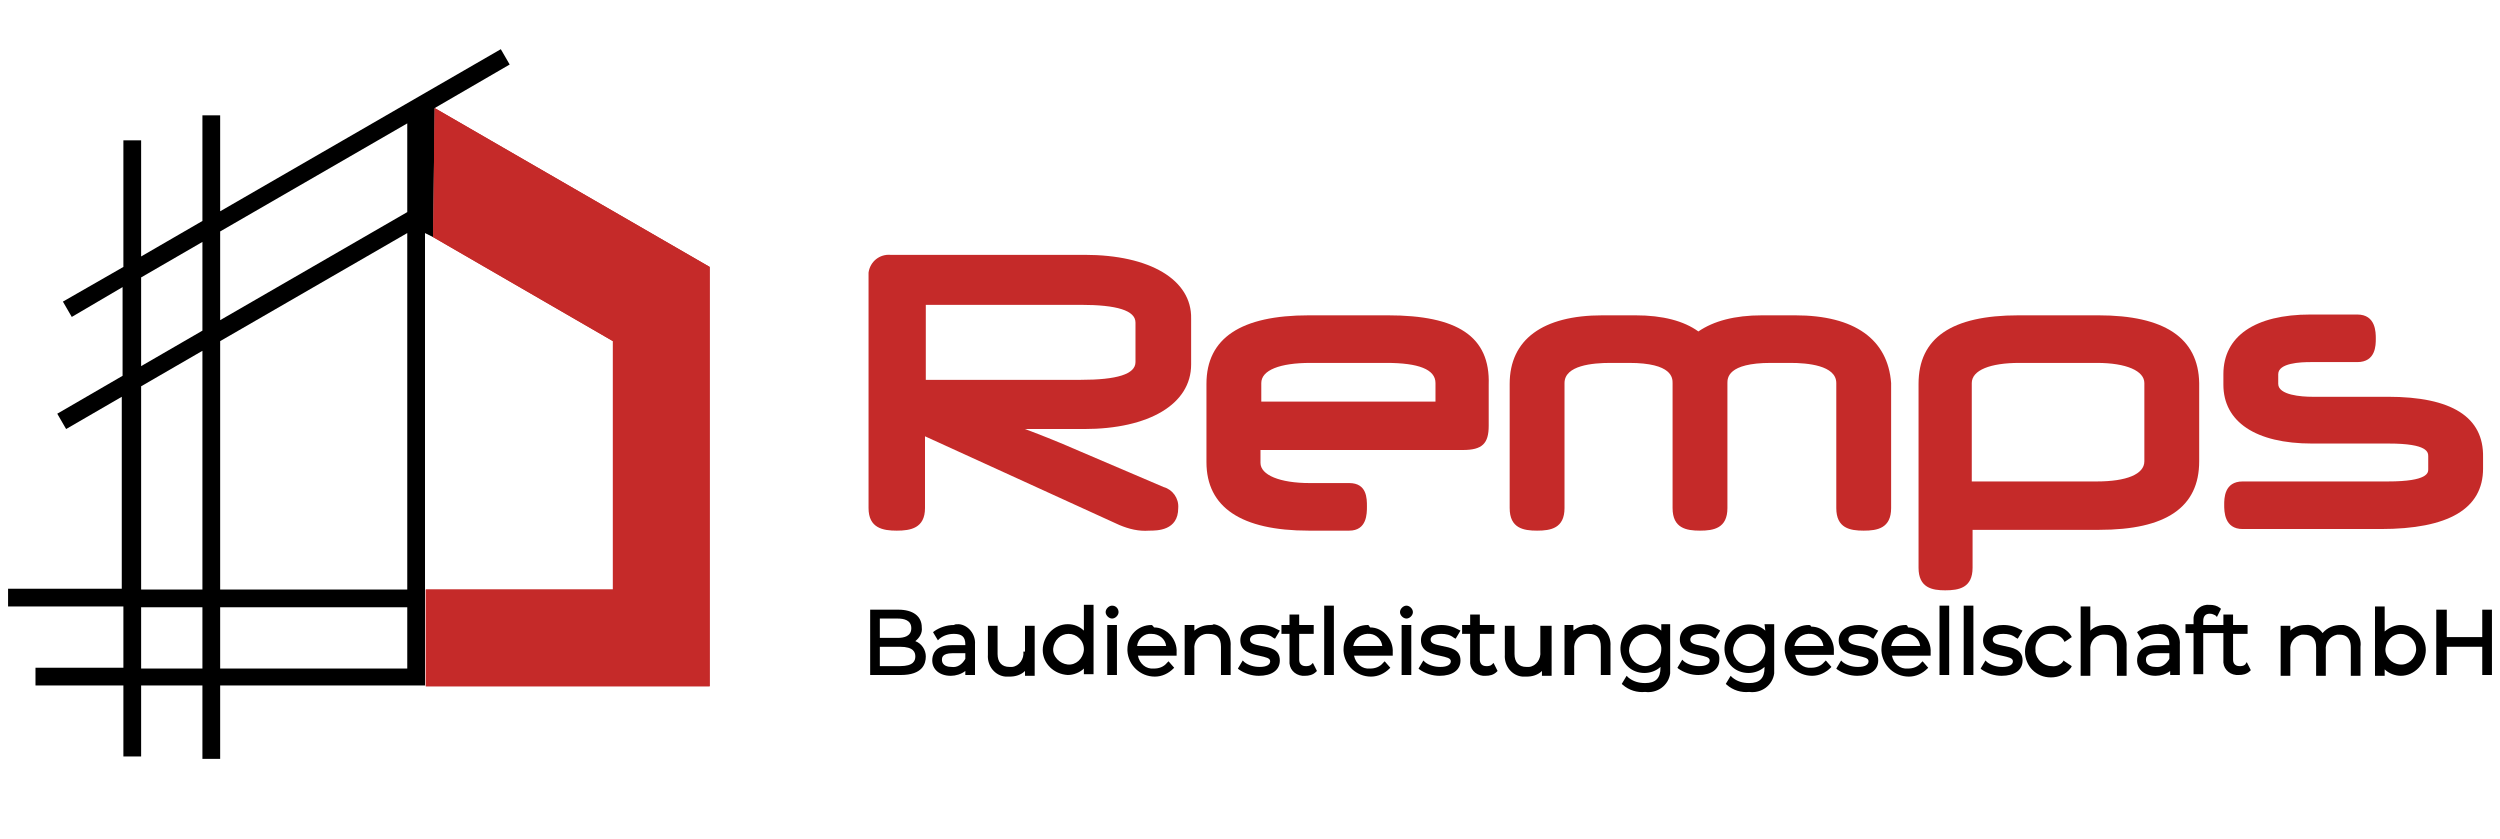 <?xml version="1.0" encoding="utf-8"?>
<!-- Generator: Adobe Illustrator 28.2.0, SVG Export Plug-In . SVG Version: 6.00 Build 0)  -->
<svg version="1.1" id="a5b293d8-a6fc-4dd5-89fd-c59cb86028cf"
	 xmlns="http://www.w3.org/2000/svg" xmlns:xlink="http://www.w3.org/1999/xlink" x="0px" y="0px" viewBox="0 0 310 104"
	 style="enable-background:new 0 0 310 104;" xml:space="preserve">
<style type="text/css">
	.st0{fill-rule:evenodd;clip-rule:evenodd;fill:#C32A2A;}
	.st1{fill-rule:evenodd;clip-rule:evenodd;fill:#C52A29;}
	.st2{fill:#C52A29;}
</style>
<path class="st0" d="M53.9,13.4c-0.1,5.3-0.1,10.7-0.2,16L76,42.3v30.8H52.8v12H88v-52L53.9,13.4z"/>
<path d="M113.5,79.5c0.5-0.4,0.9-1,0.8-1.7c0-1.4-1.1-2.2-2.9-2.2h-3.5v8.1h3.8c2.7,0,3.1-1.4,3.1-2.3
	C114.8,80.6,114.3,79.8,113.5,79.5z M109.1,76.7h2.2c0.8,0,1.7,0.2,1.7,1.2s-0.9,1.2-1.7,1.2h-2.2V76.7z M109.1,80.2h2.5
	c1.7,0,1.9,0.7,1.9,1.2s-0.2,1.2-1.9,1.2h-2.5V80.2z"/>
<path d="M118.3,77.5c-0.9,0-1.8,0.3-2.5,0.8l-0.1,0.1l0.6,1l0.2-0.2c0.5-0.4,1.1-0.6,1.8-0.6c1,0,1.4,0.4,1.4,1.3V80H118
	c-2.2,0-2.4,1.3-2.4,1.9c0,1.1,0.9,1.9,2.3,1.9c0.6,0,1.3-0.2,1.8-0.6v0.5h1.2v-3.8c0.1-1.2-0.8-2.4-2-2.5
	C118.6,77.4,118.4,77.4,118.3,77.5z M118,82.7c-0.4,0-1.2-0.1-1.2-0.9c0-0.2,0-0.8,1.3-0.8h1.6v0.7C119.3,82.4,118.7,82.8,118,82.7z
	"/>
<path d="M126.9,80.8c0.1,0.9-0.5,1.8-1.4,1.9c-0.1,0-0.2,0-0.3,0c-1,0-1.5-0.6-1.5-1.6v-3.5h-1.2v3.6c-0.1,1.4,0.9,2.6,2.2,2.7
	c0.2,0,0.3,0,0.5,0c0.7,0,1.4-0.2,1.9-0.7v0.6h1.2v-6.2h-1.2V80.8z"/>
<path d="M134.4,78.2c-0.5-0.5-1.2-0.8-2-0.8c-1.7,0-3.1,1.5-3.1,3.2c0,1.7,1.4,3,3.1,3.1c0.7,0,1.5-0.3,2-0.8v0.7h1.2v-8.6h-1.2
	V78.2z M134.4,80.6c-0.1,1.1-1,1.9-2,1.8s-1.9-1-1.8-2c0.1-1,0.9-1.8,1.9-1.8c1,0,1.9,0.8,1.9,1.9C134.4,80.5,134.4,80.6,134.4,80.6
	L134.4,80.6z"/>
<rect x="137.3" y="77.5" width="1.2" height="6.2"/>
<path d="M137.9,75.1c-0.4,0-0.8,0.4-0.8,0.8c0,0.4,0.4,0.8,0.8,0.8c0.4,0,0.8-0.4,0.8-0.8C138.7,75.5,138.4,75.1,137.9,75.1z"/>
<path d="M142.8,77.5c-1.7,0-3,1.3-3,3c0,0.1,0,0.1,0,0.2c0.1,1.8,1.6,3.2,3.4,3.2c0.9,0,1.7-0.4,2.3-1l0.1-0.1l-0.7-0.8l-0.2,0.2
	c-0.4,0.5-1,0.7-1.6,0.7c-1,0.1-1.8-0.6-2-1.6h4.8v-0.2c0,0,0-0.1,0-0.1s0-0.1,0-0.1c0.1-1.6-1.2-3.1-2.8-3.1
	C142.9,77.5,142.8,77.5,142.8,77.5z M142.8,78.6c0.9,0,1.7,0.6,1.8,1.5H141C141.1,79.2,141.9,78.5,142.8,78.6z"/>
<path d="M150.1,77.5c-0.7,0-1.4,0.2-2,0.7v-0.7h-1.2v6.2h1.2v-3.2c-0.1-0.9,0.5-1.8,1.5-1.9c0.1,0,0.2,0,0.3,0c1,0,1.5,0.5,1.5,1.6
	v3.5h1.2v-3.6c0.1-1.3-0.8-2.5-2.1-2.7C150.4,77.5,150.2,77.5,150.1,77.5z"/>
<path d="M156.4,80.1c-0.9-0.2-1.4-0.3-1.4-0.8c0-0.6,0.8-0.7,1.3-0.7c0.6,0,1.1,0.1,1.6,0.5l0.2,0.1l0.6-1l-0.2-0.1
	c-0.7-0.4-1.4-0.6-2.2-0.6c-1.5,0-2.5,0.7-2.5,1.9c0,1.4,1.3,1.7,2.3,1.9c0.9,0.2,1.4,0.3,1.4,0.7s-0.4,0.7-1.3,0.7
	c-0.7,0-1.4-0.2-1.9-0.6l-0.2-0.2l-0.6,1l0.1,0.1c0.7,0.5,1.6,0.8,2.5,0.8c1.6,0,2.6-0.7,2.6-1.9C158.7,80.5,157.5,80.3,156.4,80.1z
	"/>
<path d="M162.6,82.4c-0.2,0.2-0.5,0.2-0.7,0.2c-0.5,0-0.8-0.3-0.8-0.8v-3.2h1.8v-1.1h-1.8v-1.3h-1.2v1.3h-1v1.1h1v3.3
	c-0.1,1,0.6,1.8,1.6,1.9c0.1,0,0.2,0,0.3,0c0.5,0,1-0.1,1.4-0.5l0.1-0.1l-0.5-1L162.6,82.4z"/>
<rect x="164.2" y="75.1" width="1.2" height="8.6"/>
<path d="M169.6,77.5c-1.7,0-3,1.3-3,3c0,0.1,0,0.1,0,0.2c0.1,1.8,1.6,3.2,3.4,3.2c0.9,0,1.7-0.4,2.3-1l0.1-0.1l-0.7-0.8l-0.2,0.2
	c-0.4,0.5-1,0.7-1.6,0.7c-1,0.1-1.8-0.6-2-1.6h4.8v-0.2c0,0,0-0.1,0-0.1s0-0.1,0-0.1c0.1-1.6-1.2-3.1-2.8-3.1
	C169.7,77.5,169.7,77.5,169.6,77.5z M171.4,80.1h-3.6c0.2-1,1.1-1.6,2.1-1.5C170.7,78.7,171.3,79.3,171.4,80.1z"/>
<rect x="173.8" y="77.5" width="1.2" height="6.2"/>
<path d="M174.4,75.1c-0.4,0-0.8,0.4-0.8,0.8c0,0.4,0.4,0.8,0.8,0.8c0.4,0,0.8-0.4,0.8-0.8C175.2,75.5,174.8,75.1,174.4,75.1z"/>
<path d="M178.8,80.1c-0.9-0.2-1.4-0.3-1.4-0.8c0-0.6,0.8-0.7,1.3-0.7c0.6,0,1.1,0.1,1.6,0.5l0.2,0.1l0.6-1l-0.2-0.1
	c-0.7-0.4-1.4-0.6-2.2-0.6c-1.5,0-2.5,0.7-2.5,1.9c0,1.4,1.3,1.7,2.3,1.9c0.9,0.2,1.4,0.3,1.4,0.7s-0.4,0.7-1.3,0.7
	c-0.7,0-1.4-0.2-1.9-0.6l-0.2-0.2l-0.6,1L176,83c0.7,0.5,1.6,0.8,2.5,0.8c1.6,0,2.6-0.7,2.6-1.9C181.1,80.5,179.8,80.3,178.8,80.1z"
	/>
<path d="M185,82.4c-0.2,0.2-0.5,0.2-0.7,0.2c-0.5,0-0.8-0.3-0.8-0.8v-3.2h1.8v-1.1h-1.8v-1.3h-1.2v1.3h-1v1.1h1v3.3
	c-0.1,1,0.6,1.8,1.6,1.9c0.1,0,0.2,0,0.3,0c0.5,0,1-0.1,1.4-0.5l0.1-0.1l-0.5-1L185,82.4z"/>
<path d="M191,80.8c0.1,0.9-0.5,1.8-1.4,1.9c-0.1,0-0.2,0-0.3,0c-1,0-1.5-0.6-1.5-1.6v-3.5h-1.2v3.6c-0.1,1.4,0.9,2.6,2.2,2.7
	c0.2,0,0.3,0,0.5,0c0.7,0,1.4-0.2,1.9-0.7v0.6h1.2v-6.2H191V80.8z"/>
<path d="M197.1,77.5c-0.7,0-1.4,0.2-2,0.7v-0.7H194v6.2h1.2v-3.2c-0.1-0.9,0.5-1.8,1.5-1.9c0.1,0,0.2,0,0.3,0c1,0,1.5,0.5,1.5,1.6
	v3.5h1.2v-3.6c0.1-1.3-0.8-2.5-2.1-2.7C197.4,77.5,197.3,77.5,197.1,77.5z"/>
<path d="M206,78.2c-1.2-1.1-3.2-1-4.3,0.2s-1,3.2,0.2,4.3c1.1,1,2.9,1,4,0v0.1c0,1.3-0.6,1.9-1.9,1.9c-0.8,0-1.5-0.2-2.1-0.7
	l-0.2-0.2l-0.6,1l0.1,0.1c0.8,0.7,1.8,1,2.8,0.9c1.5,0.2,2.9-0.8,3.1-2.3c0-0.3,0-0.5,0-0.8v-5.3H206L206,78.2z M206,80.5
	c0,1.1-0.8,2-1.9,2.1c-1.1,0-2-0.8-2.1-1.9c0-1.1,0.8-2,1.9-2.1c0,0,0.1,0,0.1,0c1-0.1,1.9,0.7,2,1.7C206,80.4,206,80.4,206,80.5z"
	/>
<path d="M211,80.1c-0.9-0.2-1.4-0.3-1.4-0.8c0-0.6,0.8-0.7,1.3-0.7c0.6,0,1.1,0.1,1.6,0.5l0.2,0.1l0.6-1L213,78
	c-0.7-0.4-1.4-0.6-2.2-0.6c-1.5,0-2.5,0.7-2.5,1.9c0,1.4,1.3,1.7,2.3,1.9c0.9,0.2,1.4,0.3,1.4,0.7s-0.4,0.7-1.3,0.7
	c-0.7,0-1.4-0.2-1.9-0.6l-0.2-0.2l-0.6,1l0.1,0.1c0.7,0.5,1.6,0.8,2.5,0.8c1.6,0,2.6-0.7,2.6-1.9C213.3,80.5,212.1,80.3,211,80.1z"
	/>
<path d="M218.9,78.2c-1.2-1.1-3.2-1-4.3,0.2s-1,3.2,0.2,4.3c1.1,1,2.9,1,4,0v0.1c0,1.3-0.6,1.9-1.9,1.9c-0.8,0-1.5-0.2-2.1-0.7
	l-0.2-0.2l-0.6,1l0.1,0.1c0.8,0.7,1.8,1,2.8,0.9c1.5,0.2,2.9-0.8,3.1-2.3c0-0.3,0-0.5,0-0.8v-5.3h-1.2L218.9,78.2z M218.9,80.5
	c0,1.1-0.8,2-1.9,2.1c-1.1,0-2-0.8-2.1-1.9c0-1.1,0.8-2,1.9-2.1c0,0,0.1,0,0.1,0c1-0.1,1.9,0.7,2,1.7
	C218.9,80.4,218.9,80.4,218.9,80.5L218.9,80.5z"/>
<path d="M224.3,77.5c-1.7,0-3,1.3-3,2.9c0,0.1,0,0.1,0,0.2c0.1,1.8,1.6,3.2,3.4,3.2c0.9,0,1.7-0.4,2.3-1l0.1-0.1l-0.7-0.8l-0.2,0.2
	c-0.4,0.5-1,0.7-1.6,0.7c-1,0.1-1.8-0.6-2-1.6h4.8v-0.2c0,0,0-0.1,0-0.1s0-0.1,0-0.1c0.1-1.6-1.2-3.1-2.8-3.1
	C224.5,77.5,224.4,77.5,224.3,77.5z M226.1,80.1h-3.6c0.2-1,1.1-1.6,2.1-1.5C225.4,78.7,226,79.3,226.1,80.1z"/>
<path d="M230.6,80.1c-0.9-0.2-1.4-0.3-1.4-0.8c0-0.6,0.8-0.7,1.3-0.7c0.6,0,1.1,0.1,1.6,0.5l0.2,0.1l0.6-1l-0.2-0.1
	c-0.7-0.4-1.4-0.6-2.2-0.6c-1.5,0-2.5,0.7-2.5,1.9c0,1.4,1.3,1.7,2.3,1.9c0.9,0.2,1.4,0.3,1.4,0.7s-0.4,0.7-1.3,0.7
	c-0.7,0-1.4-0.2-1.9-0.6l-0.2-0.2l-0.6,1l0.1,0.1c0.7,0.5,1.6,0.8,2.5,0.8c1.6,0,2.6-0.7,2.6-1.9C232.9,80.5,231.6,80.3,230.6,80.1z
	"/>
<path d="M236.3,77.5c-1.7,0-3,1.3-3,3c0,0.1,0,0.1,0,0.2c0.1,1.8,1.6,3.2,3.4,3.2c0.9,0,1.7-0.4,2.3-1l0.1-0.1l-0.7-0.8l-0.2,0.2
	c-0.4,0.5-1,0.7-1.6,0.7c-1,0.1-1.8-0.6-2-1.6h4.8v-0.2c0,0,0-0.1,0-0.1s0-0.1,0-0.1c0.1-1.6-1.2-3.1-2.8-3.1
	C236.5,77.5,236.4,77.5,236.3,77.5z M238.1,80.1h-3.6c0.2-1,1.1-1.6,2.1-1.5C237.4,78.7,238,79.3,238.1,80.1z"/>
<rect x="240.5" y="75.1" width="1.2" height="8.6"/>
<rect x="243.5" y="75.1" width="1.2" height="8.6"/>
<path d="M248.5,80.1c-0.9-0.2-1.4-0.3-1.4-0.8c0-0.6,0.8-0.7,1.3-0.7c0.6,0,1.1,0.1,1.6,0.5l0.2,0.1l0.6-1l-0.2-0.1
	c-0.7-0.4-1.4-0.6-2.2-0.6c-1.5,0-2.5,0.7-2.5,1.9c0,1.4,1.3,1.7,2.3,1.9c0.9,0.2,1.4,0.3,1.4,0.7s-0.4,0.7-1.3,0.7
	c-0.7,0-1.4-0.2-1.9-0.6l-0.2-0.2l-0.6,1l0.1,0.1c0.7,0.5,1.6,0.8,2.5,0.8c1.6,0,2.6-0.7,2.6-1.9C250.8,80.5,249.5,80.3,248.5,80.1z
	"/>
<path d="M255.9,81.9c-0.3,0.5-0.9,0.8-1.5,0.7c-1,0-1.9-0.8-2-1.8c0-0.1,0-0.1,0-0.2c-0.1-1.1,0.7-2,1.8-2c0.1,0,0.1,0,0.2,0
	c0.6,0,1.2,0.3,1.5,0.8l0.1,0.2l0.9-0.6l-0.1-0.2c-0.5-0.8-1.5-1.3-2.5-1.2c-1.7,0-3.2,1.4-3.2,3.2s1.4,3.2,3.2,3.2c0,0,0,0,0,0
	c1,0,1.9-0.4,2.5-1.2l0.1-0.2l-0.9-0.6L255.9,81.9z"/>
<path d="M261.1,77.5c-0.7,0-1.4,0.2-1.9,0.7v-3h-1.2v8.6h1.2v-3.2c-0.1-0.9,0.5-1.8,1.5-1.9c0.1,0,0.2,0,0.3,0c1,0,1.5,0.5,1.5,1.6
	v3.5h1.2v-3.6c0.1-1.3-0.8-2.5-2.1-2.7C261.3,77.5,261.2,77.5,261.1,77.5z"/>
<path d="M267.6,77.5c-0.9,0-1.8,0.3-2.5,0.8l-0.1,0.1l0.6,1l0.2-0.2c0.5-0.4,1.1-0.6,1.8-0.6c0.9,0,1.4,0.4,1.4,1.3V80h-1.6
	c-2.2,0-2.4,1.3-2.4,1.9c0,1.1,0.9,1.9,2.3,1.9c0.6,0,1.3-0.2,1.8-0.6v0.5h1.2v-3.8c0.1-1.2-0.8-2.4-2-2.5
	C267.9,77.4,267.7,77.4,267.6,77.5z M267.3,82.7c-0.4,0-1.2-0.1-1.2-0.9c0-0.2,0-0.8,1.3-0.8h1.6v0.7
	C268.6,82.4,268,82.8,267.3,82.7z"/>
<path d="M278.4,82.4c-0.2,0.2-0.5,0.2-0.7,0.2c-0.5,0-0.8-0.3-0.8-0.8v-3.2h1.8v-1.1h-1.8v-1.3h-1.2v1.3h-2.5V77
	c0-0.6,0.3-0.9,0.8-0.9c0.3,0,0.5,0.1,0.7,0.2l0.2,0.2l0.5-1l-0.1-0.1c-0.4-0.3-0.8-0.4-1.3-0.4c-1-0.1-1.9,0.6-2,1.6
	c0,0.1,0,0.2,0,0.3v0.5h-1v1.1h1v5.1h1.2v-5.1h2.5v3.3c-0.1,1,0.6,1.8,1.6,1.9c0.1,0,0.2,0,0.3,0c0.5,0,1-0.1,1.4-0.5l0.1-0.1
	l-0.5-1L278.4,82.4z"/>
<path d="M290.3,77.5c-0.9,0-1.7,0.3-2.3,1c-0.5-0.7-1.3-1.1-2.1-1c-0.7,0-1.4,0.2-1.9,0.7v-0.6h-1.2v6.2h1.2v-3.2
	c-0.1-0.9,0.5-1.7,1.4-1.9c0.1,0,0.2,0,0.3,0c1,0,1.5,0.5,1.5,1.6v3.5h1.2v-3.2c-0.1-0.9,0.5-1.7,1.4-1.9c0.1,0,0.2,0,0.3,0
	c1.2,0,1.4,0.9,1.4,1.6v3.5h1.2v-3.6c0.2-1.3-0.8-2.5-2.1-2.7C290.6,77.5,290.4,77.5,290.3,77.5z"/>
<path d="M297.7,77.5c-0.7,0-1.4,0.3-2,0.8v-3.1h-1.2v8.6h1.2V83c0.5,0.5,1.3,0.8,2,0.8c1.7,0,3.1-1.5,3.1-3.2
	C300.8,78.9,299.4,77.5,297.7,77.5z M299.6,80.6c-0.1,1.1-1,1.9-2,1.8c-1.1-0.1-1.9-1-1.8-2c0.1-1,0.9-1.8,1.9-1.8
	c1,0,1.9,0.8,1.9,1.9C299.6,80.5,299.6,80.6,299.6,80.6L299.6,80.6z"/>
<polygon points="307.8,75.6 307.8,79 303.4,79 303.4,75.6 302.1,75.6 302.1,83.7 303.4,83.7 303.4,80.2 307.8,80.2 307.8,83.7 
	309,83.7 309,75.6 "/>
<path d="M53.7,29.4l0.2-16l0,0L63.2,8l-1.1-1.9L27.3,26.2V14.3h-2.2v13.1l-7.6,4.4V17.4h-2.2v15.7l-7.5,4.3l1.1,1.9l6.3-3.7v11
	l-8.1,4.7l1.1,1.9l6.9-4v23.8H1v2.2h14.3v7.6H4.4v2.2h10.9v8.8h2.2v-8.8h7.6v9.1h2.2v-9.1h25.4V28.9L53.7,29.4z M25.1,82.9h-7.6
	v-7.6h7.6V82.9z M25.1,73.1h-7.6V47.9l7.6-4.4V73.1z M25.1,41l-7.6,4.4v-11l7.6-4.4V41z M50.5,82.9H27.3v-7.6h23.2L50.5,82.9z
	 M50.5,73.1H27.3V42.3l23.2-13.4L50.5,73.1z M50.5,26.3L27.3,39.7v-11l23.2-13.4L50.5,26.3z"/>
<path class="st1" d="M53.9,13.4c-0.1,5.3-0.1,10.7-0.2,16L76,42.3v30.8H52.8v12H88v-52L53.9,13.4z"/>
<path class="st2" d="M134.5,31.6h-24.1c-1.3-0.1-2.5,0.8-2.7,2.2c0,0.2,0,0.4,0,0.6V63c0,2.5,1.8,2.8,3.5,2.8c1.7,0,3.5-0.3,3.5-2.8
	v-8.9l24.1,11c1.2,0.5,2.4,0.8,3.7,0.7c1,0,3.6,0,3.6-2.8c0.1-1.2-0.7-2.3-1.8-2.6L134,56c-3.2-1.4-5.3-2.2-6.9-2.8
	c1.4,0,3.2,0,5.6,0h1.7c8.1,0,13.3-3.1,13.3-8v-5.7C147.8,34.7,142.6,31.6,134.5,31.6z M140.8,40v4.9c0,1.5-2.3,2.2-6.8,2.2h-19.2
	v-9.3H134C138.5,37.8,140.8,38.5,140.8,40L140.8,40z"/>
<path class="st2" d="M172.1,39.1h-9.8c-8.4,0-12.7,2.8-12.7,8.5v9.7c0,5.6,4.3,8.5,12.7,8.5h5c2.2,0,2.2-2.1,2.2-3
	c0-1,0-2.9-2.2-2.9h-4.9c-3.7,0-6.1-1-6.1-2.5v-1.6h25.1c2.4,0,3.2-0.8,3.2-3v-5.1C184.8,41.7,180.7,39.1,172.1,39.1z M178,47.5v2.3
	h-21.6v-2.3c0-1.6,2.3-2.5,6.1-2.5h9.4C175.9,45,178,45.8,178,47.5z"/>
<path class="st2" d="M222.6,39.1h-4.1c-3.4,0-6,0.7-7.9,2c-1.8-1.3-4.4-2-7.8-2h-4.1c-7.4,0-11.5,3-11.5,8.5V63
	c0,2.5,1.7,2.8,3.4,2.8c1.7,0,3.4-0.3,3.4-2.8V47.5c0-2.2,3.5-2.5,5.7-2.5h2.3c5.4,0,5.4,1.9,5.4,2.5V63c0,2.5,1.7,2.8,3.4,2.8
	c1.7,0,3.4-0.3,3.4-2.8V47.5c0-0.6,0-2.5,5.4-2.5h2.4c2.1,0,5.7,0.3,5.7,2.5V63c0,2.5,1.7,2.8,3.4,2.8c1.7,0,3.4-0.3,3.4-2.8V47.5
	C234.1,42.1,230,39.1,222.6,39.1z"/>
<path class="st2" d="M260.2,39.1h-9.9c-8.3,0-12.4,2.8-12.4,8.5v22.8c0,2.5,1.7,2.8,3.3,2.8c1.7,0,3.4-0.3,3.4-2.8v-4.7h15.7
	c8.3,0,12.4-2.8,12.4-8.5v-9.7C272.6,41.9,268.4,39.1,260.2,39.1z M265.9,47.5v9.7c0,1.6-2.2,2.5-5.9,2.5h-15.5V47.5
	c0-1.6,2.3-2.5,5.9-2.5h9.6C263.7,45,265.9,46,265.9,47.5z"/>
<path class="st2" d="M296.1,49.2h-9.4c-1.3,0-4.2-0.2-4.2-1.6v-1.2c0-1.4,2.8-1.5,4-1.5h5.8c2.3,0,2.3-2.1,2.3-2.9s0-3-2.3-3h-5.8
	c-6.9,0-10.8,2.7-10.8,7.4v1.3c0,4.6,4,7.3,11,7.3h9.5c4.9,0,4.9,1.1,4.9,1.6v1.6c0,0.4,0,1.5-5,1.5h-18c-2.3,0-2.3,2.1-2.3,2.9
	s0,3,2.3,3h17.1c8.4,0,12.7-2.5,12.7-7.5v-1.4C308,51.7,304,49.2,296.1,49.2z"/>
</svg>

